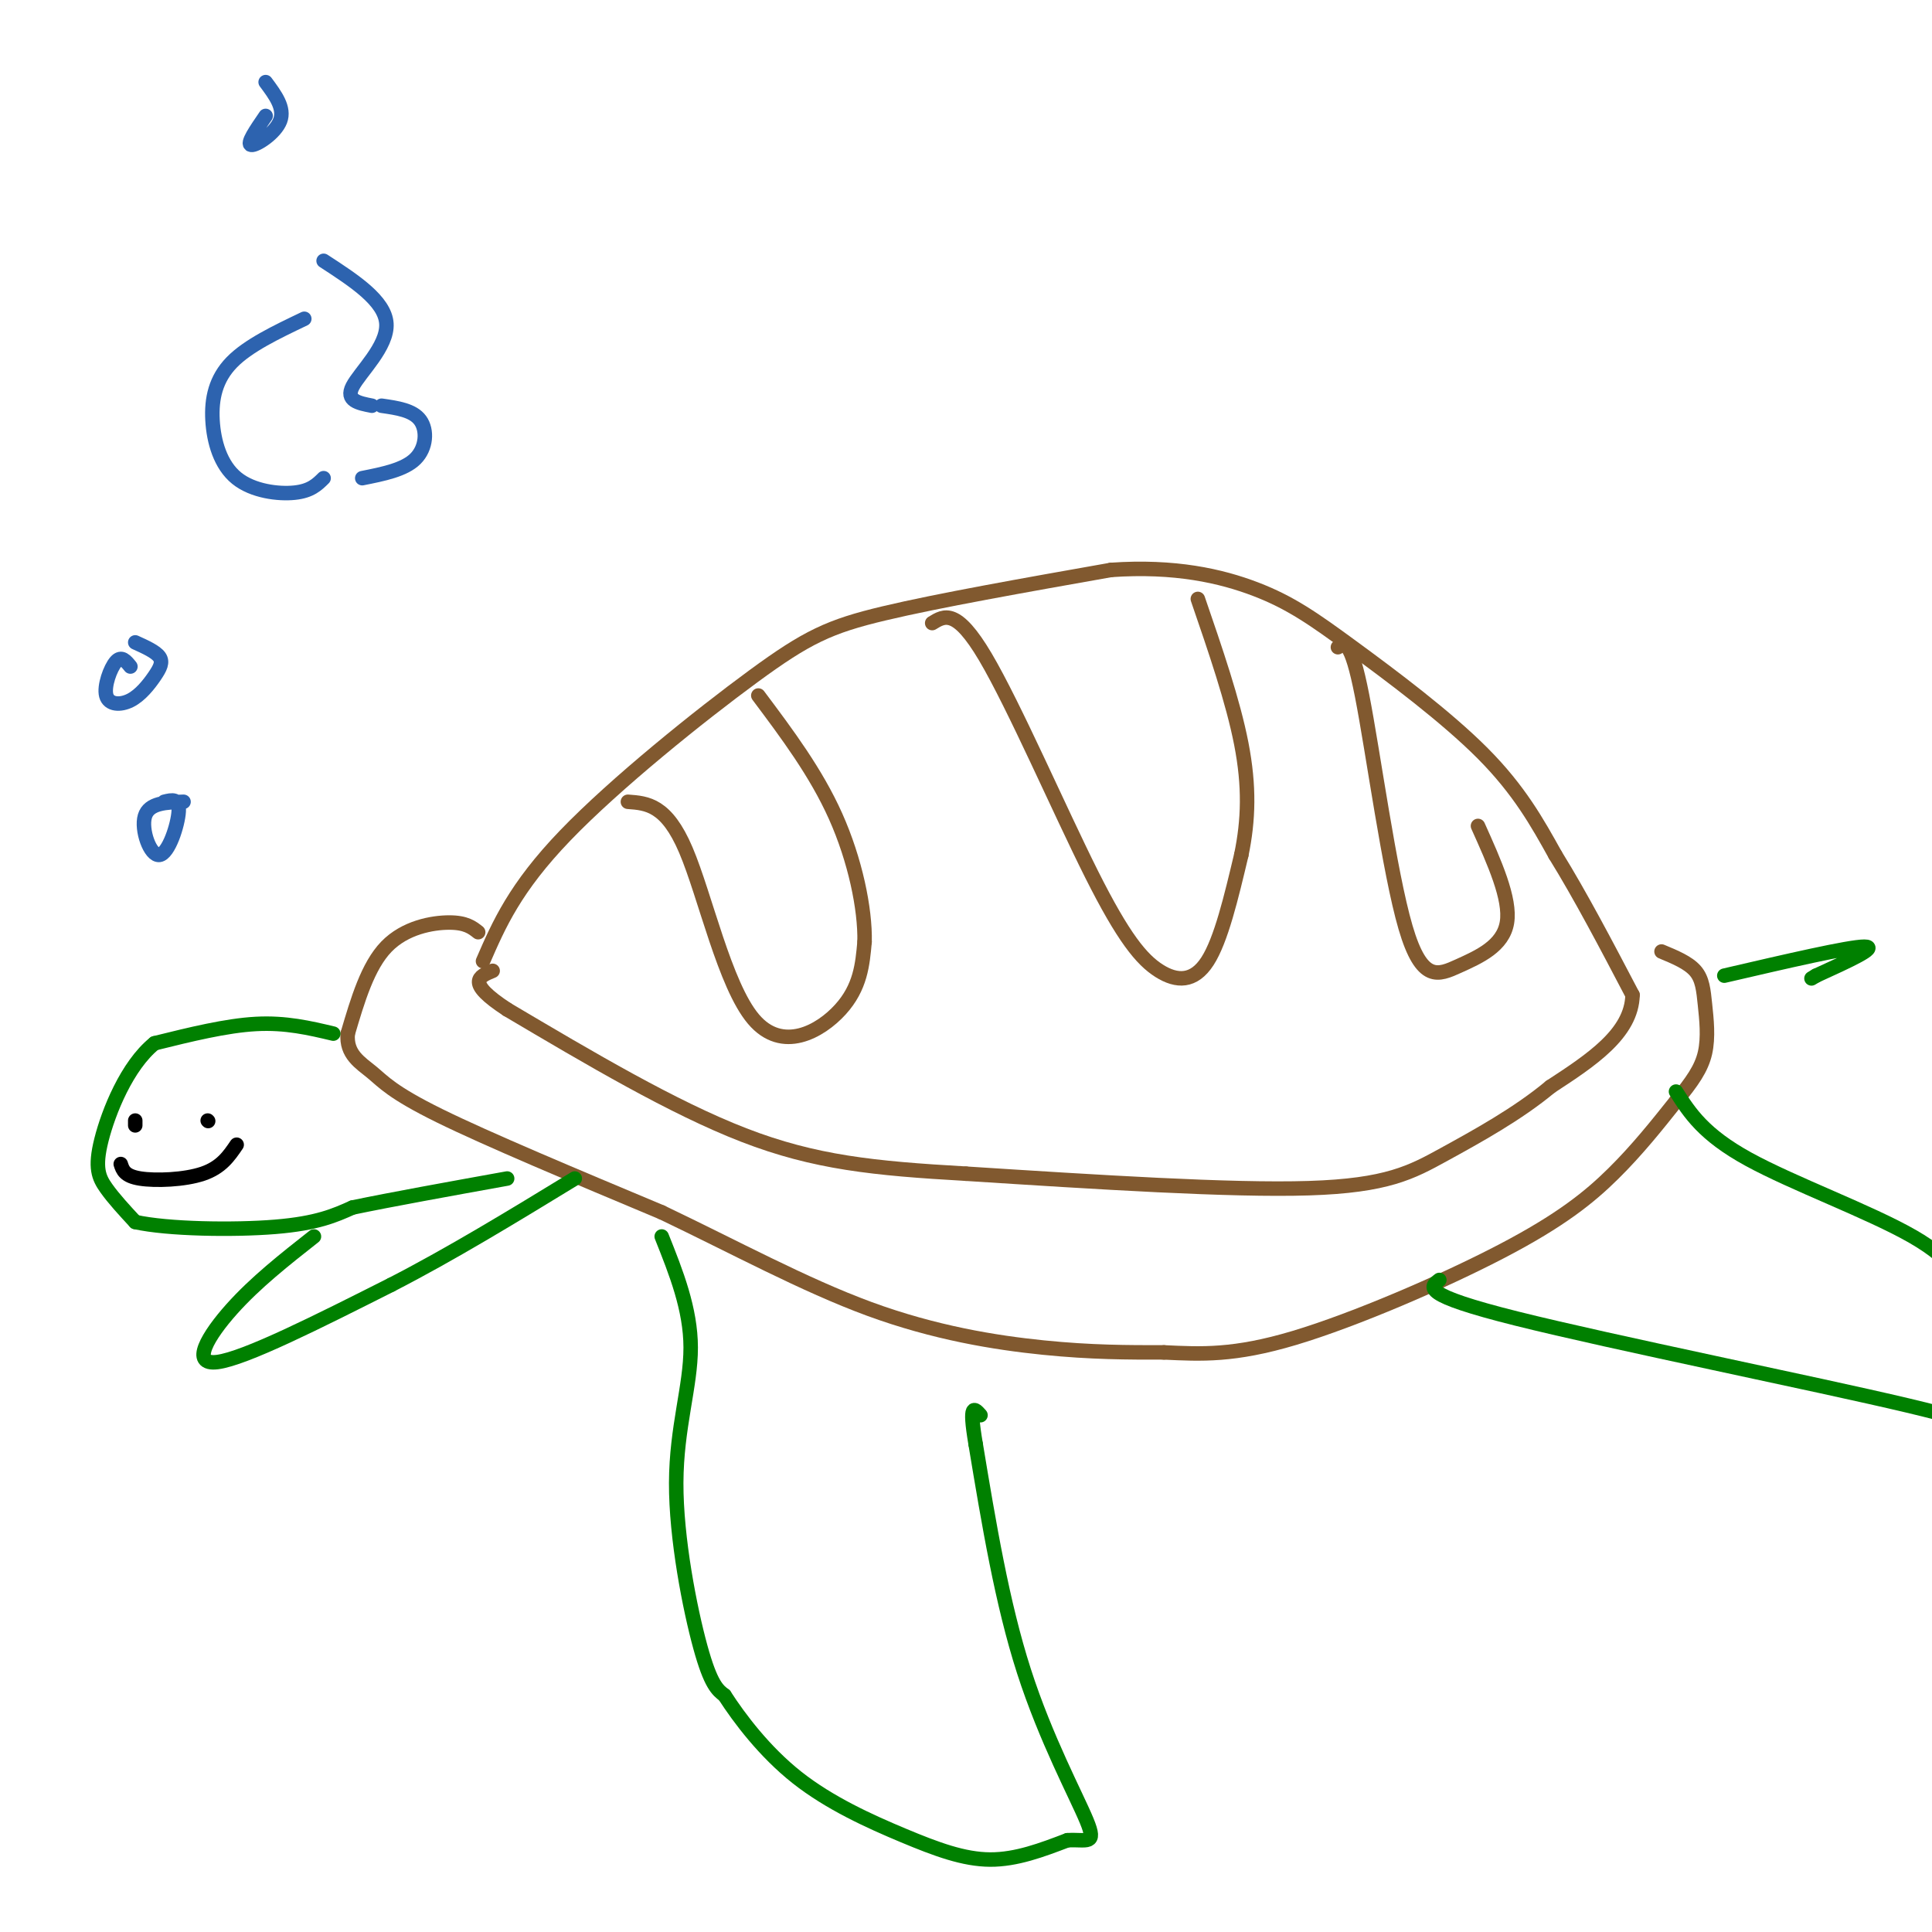 <svg viewBox='0 0 400 400' version='1.1' xmlns='http://www.w3.org/2000/svg' xmlns:xlink='http://www.w3.org/1999/xlink'><g fill='none' stroke='rgb(129,89,47)' stroke-width='3' stroke-linecap='round' stroke-linejoin='round'><path d='M100,199c3.298,-7.589 6.595,-15.179 17,-26c10.405,-10.821 27.917,-24.875 39,-33c11.083,-8.125 15.738,-10.321 27,-13c11.262,-2.679 29.131,-5.839 47,-9'/><path d='M230,118c13.236,-0.930 22.826,1.246 30,4c7.174,2.754 11.931,6.088 20,12c8.069,5.912 19.448,14.404 27,22c7.552,7.596 11.276,14.298 15,21'/><path d='M322,177c5.167,8.333 10.583,18.667 16,29'/><path d='M338,206c-0.167,8.000 -8.583,13.500 -17,19'/><path d='M321,225c-6.786,5.655 -15.250,10.292 -22,14c-6.750,3.708 -11.786,6.488 -28,7c-16.214,0.512 -43.607,-1.244 -71,-3'/><path d='M200,243c-19.089,-1.089 -31.311,-2.311 -46,-8c-14.689,-5.689 -31.844,-15.844 -49,-26'/><path d='M105,209c-8.667,-5.667 -5.833,-6.833 -3,-8'/><path d='M99,193c-1.267,-1.000 -2.533,-2.000 -6,-2c-3.467,0.000 -9.133,1.000 -13,5c-3.867,4.000 -5.933,11.000 -8,18'/><path d='M72,214c-0.393,4.298 2.625,6.042 5,8c2.375,1.958 4.107,4.131 14,9c9.893,4.869 27.946,12.435 46,20'/><path d='M137,251c15.000,7.155 29.500,15.042 43,20c13.500,4.958 26.000,6.988 36,8c10.000,1.012 17.500,1.006 25,1'/><path d='M241,280c7.702,0.359 14.456,0.756 27,-3c12.544,-3.756 30.877,-11.665 43,-18c12.123,-6.335 18.035,-11.096 23,-16c4.965,-4.904 8.982,-9.952 13,-15'/><path d='M347,228c3.360,-4.078 5.262,-6.774 6,-10c0.738,-3.226 0.314,-6.984 0,-10c-0.314,-3.016 -0.518,-5.290 -2,-7c-1.482,-1.710 -4.241,-2.855 -7,-4'/></g>
<g fill='none' stroke='rgb(0,128,0)' stroke-width='3' stroke-linecap='round' stroke-linejoin='round'><path d='M69,214c-4.917,-1.167 -9.833,-2.333 -16,-2c-6.167,0.333 -13.583,2.167 -21,4'/><path d='M32,216c-5.726,4.631 -9.542,14.208 -11,20c-1.458,5.792 -0.560,7.798 1,10c1.560,2.202 3.780,4.601 6,7'/><path d='M28,253c6.667,1.489 20.333,1.711 29,1c8.667,-0.711 12.333,-2.356 16,-4'/><path d='M73,250c8.000,-1.667 20.000,-3.833 32,-6'/><path d='M137,256c2.994,7.506 5.988,15.012 6,23c0.012,7.988 -2.958,16.458 -3,28c-0.042,11.542 2.845,26.155 5,34c2.155,7.845 3.577,8.923 5,10'/><path d='M150,351c3.073,4.762 8.257,11.668 15,17c6.743,5.332 15.046,9.089 22,12c6.954,2.911 12.558,4.974 18,5c5.442,0.026 10.721,-1.987 16,-4'/><path d='M221,381c4.036,-0.238 6.125,1.167 4,-4c-2.125,-5.167 -8.464,-16.905 -13,-31c-4.536,-14.095 -7.268,-30.548 -10,-47'/><path d='M202,299c-1.500,-8.833 -0.250,-7.417 1,-6'/><path d='M298,265c-1.956,1.511 -3.911,3.022 16,8c19.911,4.978 61.689,13.422 81,18c19.311,4.578 16.156,5.289 13,6'/><path d='M408,297c2.167,1.000 1.083,0.500 0,0'/><path d='M347,226c2.845,4.446 5.690,8.893 15,14c9.310,5.107 25.083,10.875 34,16c8.917,5.125 10.976,9.607 13,15c2.024,5.393 4.012,11.696 6,18'/><path d='M357,202c12.917,-3.000 25.833,-6.000 29,-6c3.167,0.000 -3.417,3.000 -10,6'/><path d='M376,202c-1.667,1.000 -0.833,0.500 0,0'/></g>
<g fill='none' stroke='rgb(129,89,47)' stroke-width='3' stroke-linecap='round' stroke-linejoin='round'><path d='M130,166c3.994,0.292 7.988,0.583 12,10c4.012,9.417 8.042,27.958 14,35c5.958,7.042 13.845,2.583 18,-2c4.155,-4.583 4.577,-9.292 5,-14'/><path d='M179,195c0.156,-6.844 -1.956,-16.956 -6,-26c-4.044,-9.044 -10.022,-17.022 -16,-25'/><path d='M193,129c2.514,-1.550 5.027,-3.100 11,7c5.973,10.100 15.405,31.852 22,45c6.595,13.148 10.352,17.694 14,20c3.648,2.306 7.185,2.373 10,-2c2.815,-4.373 4.907,-13.187 7,-22'/><path d='M257,177c1.489,-7.200 1.711,-14.200 0,-23c-1.711,-8.800 -5.356,-19.400 -9,-30'/><path d='M277,134c1.338,-0.927 2.676,-1.853 5,10c2.324,11.853 5.633,36.486 9,48c3.367,11.514 6.791,9.907 11,8c4.209,-1.907 9.203,-4.116 10,-9c0.797,-4.884 -2.601,-12.442 -6,-20'/></g>
<g fill='none' stroke='rgb(0,0,0)' stroke-width='3' stroke-linecap='round' stroke-linejoin='round'><path d='M28,232c0.000,0.000 0.000,1.000 0,1'/><path d='M43,232c0.000,0.000 0.100,0.100 0.1,0.1'/><path d='M25,241c0.400,1.244 0.800,2.489 4,3c3.200,0.511 9.200,0.289 13,-1c3.800,-1.289 5.400,-3.644 7,-6'/></g>
<g fill='none' stroke='rgb(45,99,175)' stroke-width='3' stroke-linecap='round' stroke-linejoin='round'><path d='M38,166c-3.583,0.107 -7.167,0.214 -8,3c-0.833,2.786 1.083,8.250 3,8c1.917,-0.250 3.833,-6.214 4,-9c0.167,-2.786 -1.417,-2.393 -3,-2'/><path d='M27,138c-0.926,-1.152 -1.852,-2.303 -3,-1c-1.148,1.303 -2.518,5.062 -2,7c0.518,1.938 2.922,2.056 5,1c2.078,-1.056 3.829,-3.284 5,-5c1.171,-1.716 1.763,-2.919 1,-4c-0.763,-1.081 -2.882,-2.041 -5,-3'/><path d='M63,66c-5.821,2.780 -11.643,5.560 -15,9c-3.357,3.440 -4.250,7.541 -4,12c0.250,4.459 1.644,9.278 5,12c3.356,2.722 8.673,3.349 12,3c3.327,-0.349 4.663,-1.675 6,-3'/><path d='M75,99c4.356,-0.867 8.711,-1.733 11,-4c2.289,-2.267 2.511,-5.933 1,-8c-1.511,-2.067 -4.756,-2.533 -8,-3'/><path d='M77,84c-2.756,-0.533 -5.511,-1.067 -4,-4c1.511,-2.933 7.289,-8.267 7,-13c-0.289,-4.733 -6.644,-8.867 -13,-13'/><path d='M55,24c-2.000,2.911 -4.000,5.822 -3,6c1.000,0.178 5.000,-2.378 6,-5c1.000,-2.622 -1.000,-5.311 -3,-8'/></g>
<g fill='none' stroke='rgb(0,128,0)' stroke-width='3' stroke-linecap='round' stroke-linejoin='round'><path d='M65,256c-6.044,4.756 -12.089,9.511 -17,15c-4.911,5.489 -8.689,11.711 -3,11c5.689,-0.711 20.844,-8.356 36,-16'/><path d='M81,266c12.333,-6.333 25.167,-14.167 38,-22'/></g>
</svg>